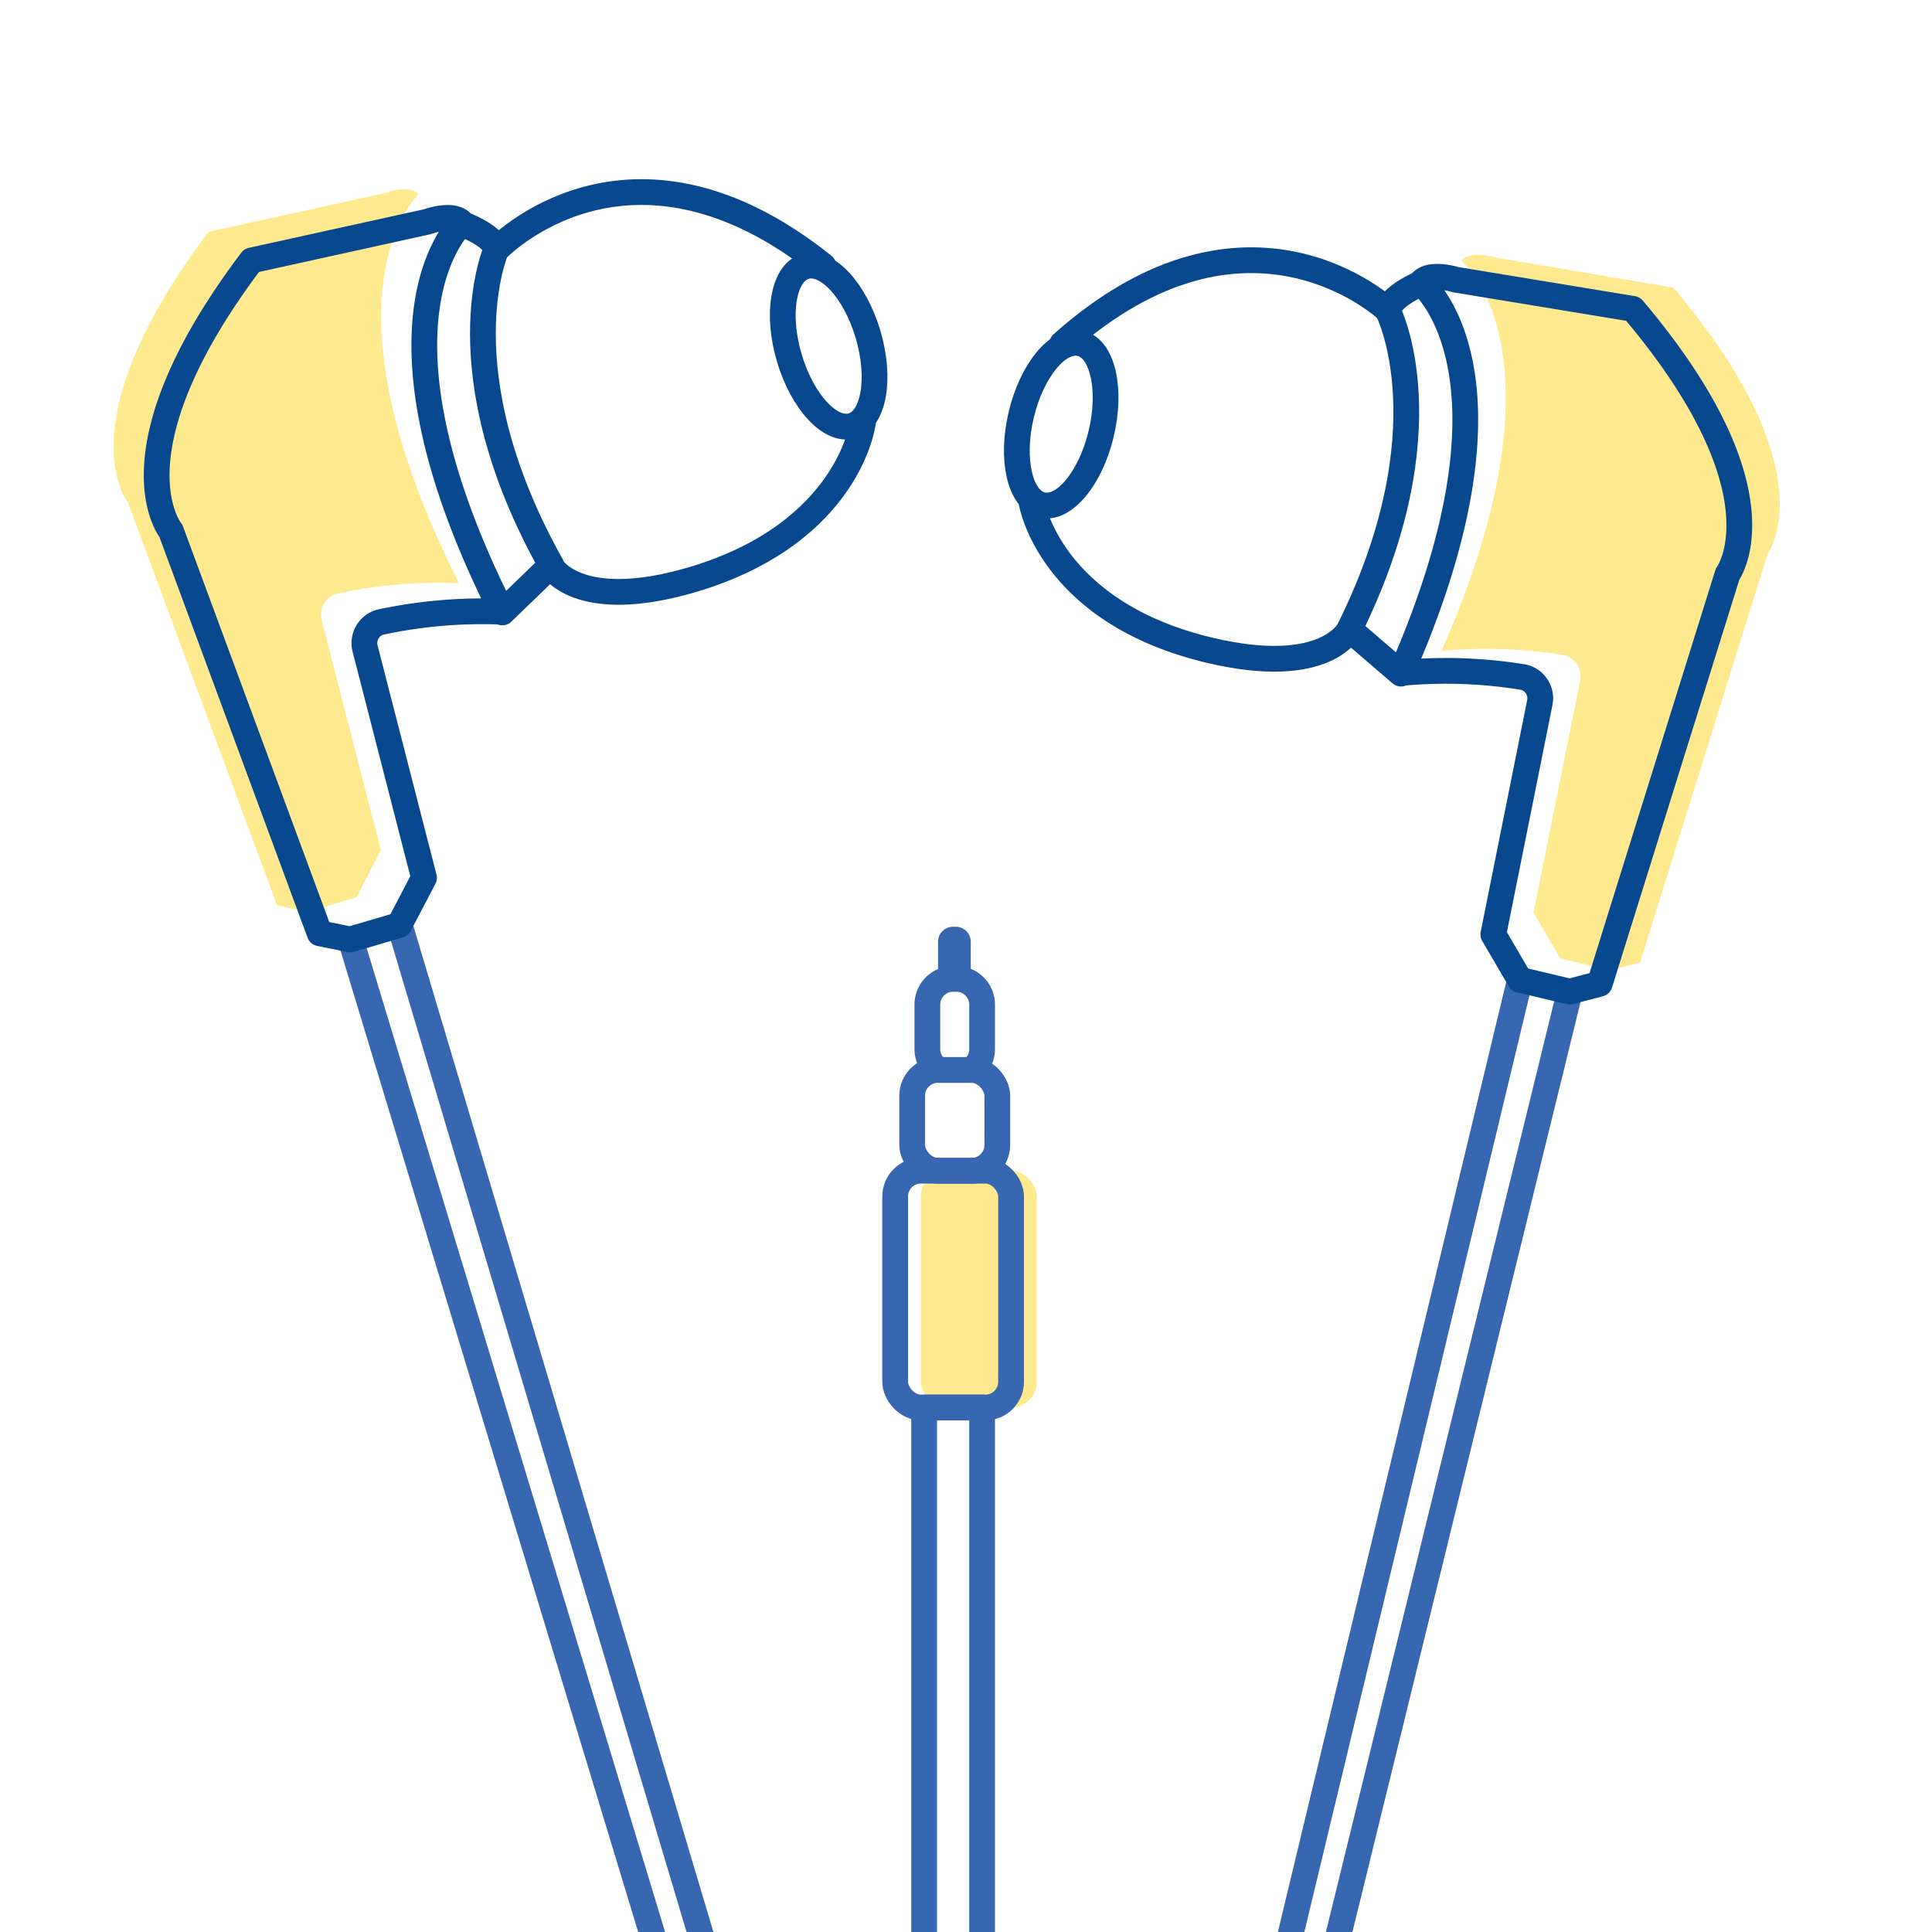 <svg id="Warstwa_1" data-name="Warstwa 1" xmlns="http://www.w3.org/2000/svg" xmlns:xlink="http://www.w3.org/1999/xlink" viewBox="0 0 150 150"><defs><style>.cls-1,.cls-3,.cls-5{fill:none;}.cls-2{clip-path:url(#clip-path);}.cls-3{stroke:#3667b0;}.cls-3,.cls-5{stroke-linecap:round;stroke-linejoin:round;stroke-width:2px;}.cls-4{fill:#ffdb43;opacity:0.6;}.cls-5{stroke:#07488f;}.cls-6{fill:#3667b0;}</style><clipPath id="clip-path"><rect class="cls-1" width="150" height="150"/></clipPath></defs><title>ikonki</title><g class="cls-2"><line class="cls-3" x1="100.47" y1="164.28" x2="121.88" y2="76.99"/><line class="cls-3" x1="118.01" y1="76.07" x2="97.01" y2="163.45"/><line class="cls-3" x1="53.17" y1="158.5" x2="27.22" y2="72.94"/><line class="cls-3" x1="31.03" y1="71.82" x2="56.58" y2="157.49"/><path class="cls-4" d="M122.68,52.86l-3.62,18,2.08,3.56,3.87.92,2.33-.61,9.93-31.81s4.72-6.32-7.35-20.59L116.14,20s-2-.63-2.68.24c0,0,8.69,7-1.54,30.3a37.75,37.75,0,0,1,9.47.32A1.68,1.68,0,0,1,122.68,52.86Z"/><path class="cls-4" d="M25,48.23,29.57,66l-1.88,3.66-3.81,1.13-2.37-.49L9.93,39s-5-6.06,6.26-21l13.63-3s2-.74,2.69.09c0,0-8.3,7.49,3.13,30.19a37.37,37.37,0,0,0-9.44.81A1.68,1.68,0,0,0,25,48.23Z"/><path class="cls-5" d="M119.55,54.55l-3.61,18L118,76.07l3.87.92,2.33-.61,9.93-31.81s4.72-6.32-7.35-20.59L113,21.71s-2-.63-2.68.24c0,0,8.69,7-1.54,30.3a37.23,37.23,0,0,1,9.47.32A1.68,1.68,0,0,1,119.55,54.55Z"/><path class="cls-5" d="M110.33,22s-2.44,1-2.56,2.16c0,0,4.68,9.15-3,24.7l4,3.44"/><path class="cls-5" d="M107.77,24.11s-10.83-10.32-25.3,2.58"/><ellipse class="cls-5" cx="82.39" cy="32.94" rx="6.45" ry="3.19" transform="translate(31.23 105.43) rotate(-76.58)"/><path class="cls-5" d="M80.09,39s1.36,8.51,13.8,11.48c9.12,2.17,10.9-1.64,10.9-1.64"/><path class="cls-5" d="M28.36,50.41l4.56,17.74L31,71.82l-3.81,1.12-2.37-.48L13.27,41.22s-5-6.07,6.26-21l13.63-3s2-.74,2.7.09c0,0-8.31,7.49,3.12,30.18a37.92,37.92,0,0,0-9.44.81A1.69,1.69,0,0,0,28.36,50.41Z"/><path class="cls-5" d="M35.86,17.37s2.48.9,2.67,2c0,0-4.19,9.38,4.27,24.51L39,47.55"/><path class="cls-5" d="M38.53,19.4S48.8,8.52,63.93,20.64"/><ellipse class="cls-5" cx="64.34" cy="26.88" rx="3.19" ry="6.45" transform="translate(-4.98 19.3) rotate(-16.44)"/><path class="cls-5" d="M67,32.78S66,41.35,53.77,45c-9,2.65-11-1.06-11-1.06"/></g><rect class="cls-4" x="71.5" y="90.89" width="9" height="18.39" rx="2"/><polyline class="cls-3" points="76.25 150 76.25 109.28 71.75 109.28 71.75 150"/><rect class="cls-3" x="69.5" y="90.89" width="9" height="18.39" rx="2"/><rect class="cls-3" x="70.82" y="83.07" width="6.61" height="7.83" rx="2"/><path class="cls-3" d="M75.79,82.73a2,2,0,0,0,.46-1.27V78a2,2,0,0,0-2-2H74a2,2,0,0,0-2,2v3.46a2,2,0,0,0,.48,1.29"/><path class="cls-6" d="M75.1,75.87a1.19,1.19,0,0,0,.27-.75v-2a1.17,1.17,0,0,0-1.17-1.17H74a1.17,1.17,0,0,0-1.17,1.17v2a1.2,1.2,0,0,0,.28.76"/></svg>